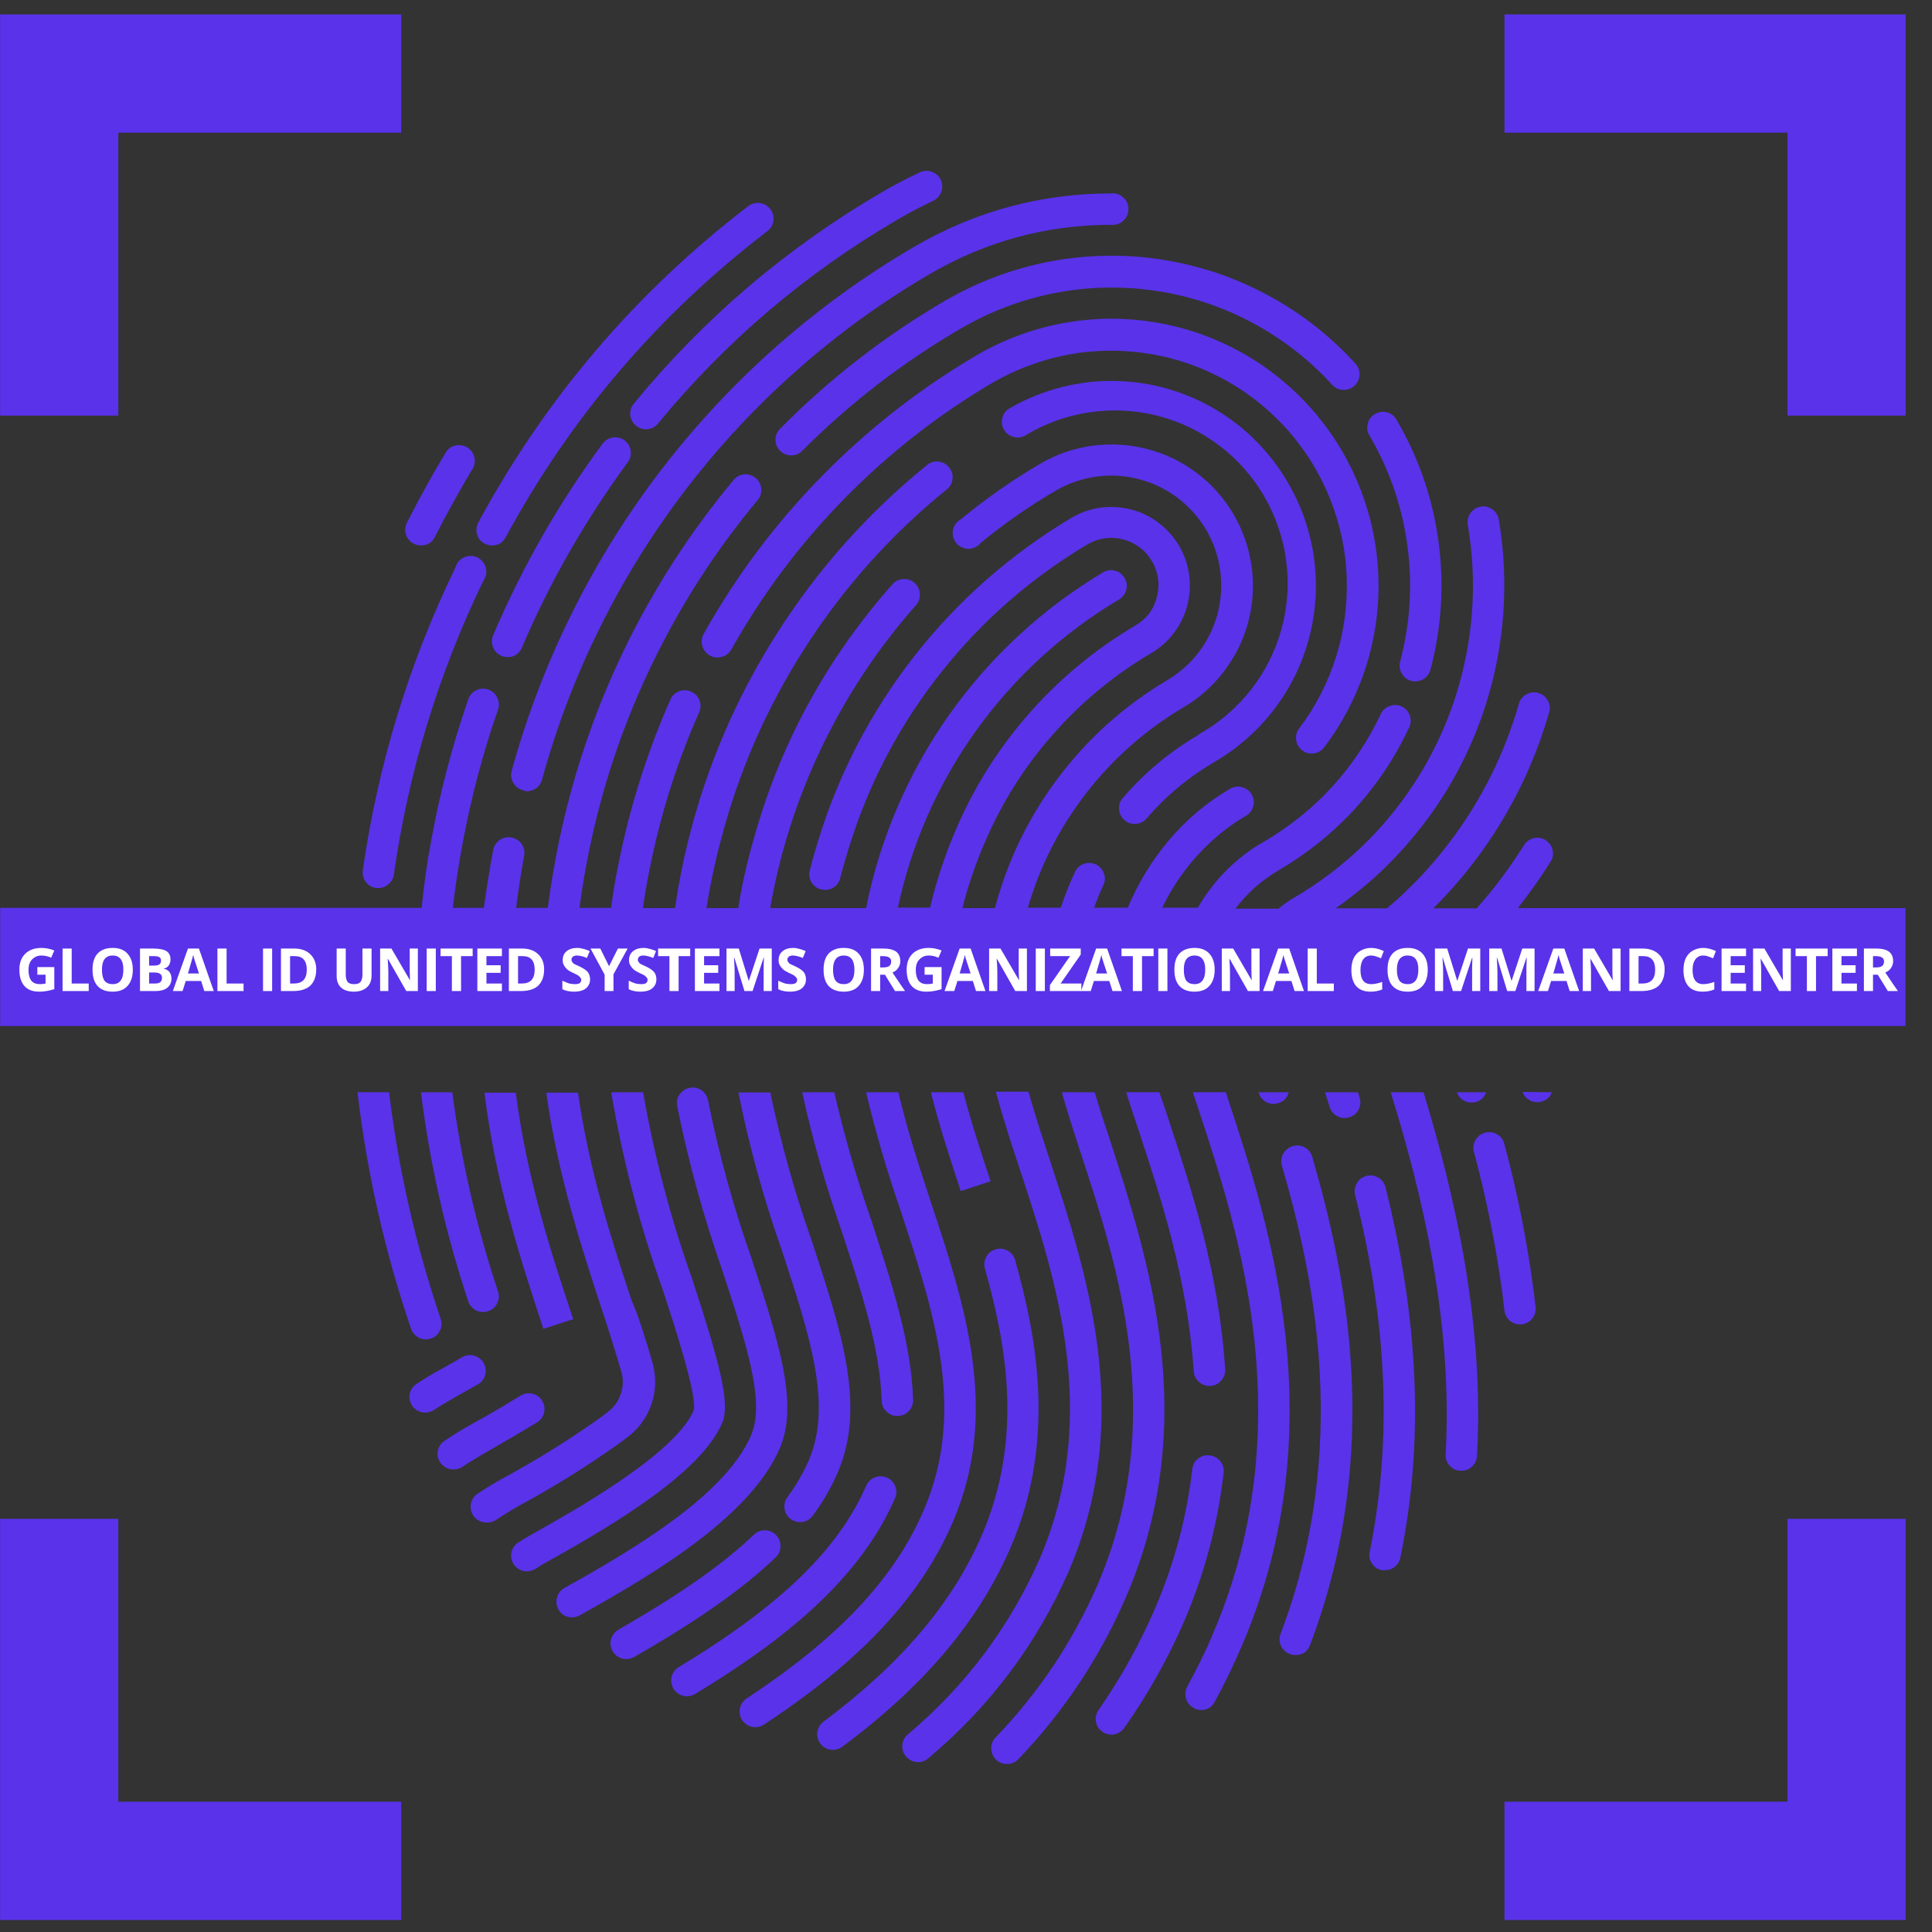 <svg xmlns="http://www.w3.org/2000/svg" version="1.1" xmlns:xlink="http://www.w3.org/1999/xlink" width="28" height="28"><rect width="100%" height="100%" fill="#333333" stroke="none"/><svg width="28" height="28" viewBox="0 0 28 28" fill="none" xmlns="http://www.w3.org/2000/svg">
<mask id="SvgjsMask1009" style="mask-type:luminance" maskUnits="userSpaceOnUse" x="0" y="0" width="7" height="7">
<path d="M0 0.208H6.043V6.132H0V0.208Z" fill="white"></path>
</mask>
<g mask="url(#mask0_734_45027)">
<path d="M0.001 6.023H1.715V1.923H5.815V0.209H0.001V6.023Z" fill="#5932EA"></path>
</g>
<mask id="SvgjsMask1008" style="mask-type:luminance" maskUnits="userSpaceOnUse" x="21" y="0" width="7" height="7">
<path d="M21.515 0.208H27.62V6.132H21.515V0.208Z" fill="white"></path>
</mask>
<g mask="url(#mask1_734_45027)">
<path d="M21.804 0.209V1.923H25.905V6.023H27.618V0.209H21.804Z" fill="#5932EA"></path>
</g>
<mask id="SvgjsMask1007" style="mask-type:luminance" maskUnits="userSpaceOnUse" x="21" y="21" width="7" height="7">
<path d="M21.515 21.897H27.62V27.827H21.515V21.897Z" fill="white"></path>
</mask>
<g mask="url(#mask2_734_45027)">
<path d="M25.905 26.112H21.804V27.826H27.618V22.012H25.905V26.112Z" fill="#5932EA"></path>
</g>
<mask id="SvgjsMask1006" style="mask-type:luminance" maskUnits="userSpaceOnUse" x="0" y="21" width="7" height="7">
<path d="M0 21.897H6.043V27.827H0V21.897Z" fill="white"></path>
</mask>
<g mask="url(#mask3_734_45027)">
<path d="M1.715 22.012H0.001V27.826H5.815V26.112H1.715V22.012Z" fill="#5932EA"></path>
</g>
<path d="M22.491 15.83C22.465 15.901 22.415 15.945 22.343 15.964C22.323 15.971 22.3 15.975 22.278 15.974C22.23 15.974 22.187 15.96 22.148 15.932C22.108 15.905 22.081 15.87 22.065 15.825L22.491 15.83Z" fill="#5932EA"></path>
<path d="M22.227 18.714C22.134 17.998 21.993 17.29 21.805 16.592C21.793 16.527 21.758 16.478 21.703 16.442C21.647 16.408 21.587 16.399 21.523 16.416C21.46 16.432 21.413 16.47 21.381 16.528C21.35 16.586 21.344 16.645 21.365 16.708C21.547 17.388 21.684 18.075 21.777 18.772C21.786 18.845 21.795 18.918 21.803 18.992C21.81 19.049 21.834 19.097 21.877 19.136C21.92 19.175 21.97 19.194 22.029 19.194H22.054C22.116 19.186 22.167 19.159 22.206 19.11C22.245 19.061 22.262 19.005 22.256 18.943C22.245 18.869 22.237 18.794 22.227 18.714Z" fill="#5932EA"></path>
<path d="M21.113 15.83H21.539C21.523 15.876 21.496 15.912 21.457 15.94C21.417 15.967 21.374 15.981 21.326 15.979C21.278 15.979 21.235 15.966 21.196 15.938C21.157 15.911 21.13 15.876 21.113 15.83Z" fill="#5932EA"></path>
<path d="M20.631 15.83C21.089 17.337 21.513 19.186 21.406 21.101C21.402 21.161 21.378 21.212 21.335 21.254C21.291 21.295 21.239 21.315 21.179 21.315H21.165C21.102 21.312 21.05 21.287 21.008 21.24C20.967 21.193 20.947 21.139 20.951 21.076C21.057 19.171 20.617 17.317 20.155 15.83H20.631Z" fill="#5932EA"></path>
<path d="M6.24 19.401C6.217 19.407 6.194 19.412 6.171 19.411C6.121 19.411 6.077 19.396 6.037 19.366C5.997 19.337 5.97 19.299 5.955 19.251C5.576 18.138 5.318 16.997 5.181 15.829H5.639C5.775 16.951 6.025 18.047 6.388 19.118C6.407 19.177 6.402 19.234 6.373 19.29C6.344 19.345 6.301 19.382 6.24 19.401Z" fill="#5932EA"></path>
<path d="M19.805 17.042C19.743 17.058 19.697 17.092 19.665 17.146C19.633 17.201 19.624 17.258 19.639 17.319C20.111 19.197 20.176 20.882 19.851 22.488C19.837 22.55 19.848 22.607 19.883 22.66C19.918 22.712 19.966 22.745 20.027 22.756C20.042 22.759 20.058 22.759 20.073 22.756C20.128 22.756 20.176 22.739 20.217 22.705C20.259 22.671 20.285 22.628 20.295 22.574C20.64 20.899 20.564 19.142 20.08 17.206C20.064 17.146 20.03 17.099 19.976 17.067C19.922 17.035 19.865 17.027 19.805 17.042Z" fill="#5932EA"></path>
<path d="M19.703 15.905C19.724 15.966 19.719 16.023 19.691 16.08C19.662 16.136 19.618 16.172 19.558 16.192C19.535 16.2 19.512 16.203 19.488 16.204C19.438 16.204 19.393 16.189 19.353 16.16C19.313 16.13 19.285 16.091 19.27 16.044C19.248 15.972 19.226 15.901 19.202 15.83H19.681C19.688 15.856 19.695 15.88 19.703 15.905Z" fill="#5932EA"></path>
<path d="M7.068 19.005C7.046 19.012 7.024 19.015 7 19.015C6.951 19.015 6.906 19 6.866 18.971C6.826 18.941 6.799 18.903 6.784 18.855C6.457 17.87 6.229 16.861 6.1 15.83H6.555C6.683 16.813 6.904 17.774 7.217 18.714C7.238 18.776 7.233 18.834 7.204 18.891C7.175 18.948 7.13 18.985 7.068 19.005Z" fill="#5932EA"></path>
<path d="M6.938 20.056C6.988 20.023 7.019 19.978 7.033 19.919C7.046 19.861 7.038 19.805 7.009 19.754C6.979 19.702 6.936 19.668 6.878 19.649C6.821 19.632 6.766 19.637 6.711 19.662L6.414 19.832C6.279 19.901 6.16 19.977 6.04 20.054C5.996 20.081 5.967 20.118 5.948 20.165C5.93 20.213 5.928 20.261 5.943 20.308C5.956 20.357 5.984 20.397 6.024 20.427C6.065 20.458 6.109 20.473 6.16 20.473C6.205 20.473 6.246 20.461 6.284 20.438C6.396 20.365 6.513 20.295 6.631 20.229L6.938 20.056Z" fill="#5932EA"></path>
<path d="M18.734 16.611C18.674 16.629 18.628 16.666 18.597 16.721C18.568 16.775 18.561 16.833 18.578 16.894C19.055 18.528 19.571 21.008 18.56 23.677C18.538 23.736 18.539 23.794 18.565 23.852C18.592 23.91 18.635 23.949 18.693 23.971C18.719 23.98 18.747 23.986 18.774 23.986C18.879 23.986 18.95 23.937 18.987 23.839C20.048 21.041 19.512 18.462 19.018 16.766C19.001 16.705 18.965 16.659 18.909 16.629C18.853 16.599 18.795 16.593 18.734 16.611Z" fill="#5932EA"></path>
<path d="M18.238 15.83H18.677C18.657 15.91 18.608 15.961 18.53 15.986C18.47 16.007 18.413 16.002 18.355 15.974C18.3 15.945 18.262 15.902 18.243 15.841L18.238 15.83Z" fill="#5932EA"></path>
<path d="M8.085 19.183L8.016 19.205L7.87 19.255L8.085 19.183Z" fill="#5932EA"></path>
<path d="M8.308 19.118L8.021 19.211L7.875 19.259C7.554 18.284 7.182 17.151 7.021 15.836H7.475C7.636 17.084 7.993 18.178 8.308 19.118Z" fill="#5932EA"></path>
<path d="M7.783 20.614C7.835 20.581 7.87 20.534 7.885 20.473C7.899 20.412 7.89 20.354 7.857 20.302C7.825 20.248 7.778 20.214 7.717 20.199C7.655 20.184 7.598 20.193 7.545 20.226C7.338 20.352 7.106 20.494 6.855 20.629C6.715 20.706 6.577 20.791 6.443 20.88C6.401 20.907 6.371 20.946 6.354 20.994C6.337 21.042 6.336 21.09 6.352 21.139C6.368 21.186 6.396 21.225 6.439 21.255C6.48 21.285 6.526 21.297 6.578 21.296C6.623 21.296 6.665 21.283 6.703 21.258C6.825 21.176 6.953 21.099 7.083 21.026C7.333 20.882 7.571 20.744 7.783 20.614Z" fill="#5932EA"></path>
<path d="M17.816 15.984C18.392 17.739 19.357 20.681 18 23.848C17.88 24.126 17.748 24.401 17.605 24.663C17.562 24.743 17.496 24.783 17.405 24.783C17.367 24.782 17.331 24.773 17.299 24.753C17.244 24.724 17.207 24.678 17.189 24.619C17.172 24.558 17.177 24.5 17.206 24.445C17.34 24.195 17.475 23.932 17.583 23.667C18.873 20.655 17.942 17.818 17.385 16.124C17.358 16.04 17.325 15.94 17.288 15.829H17.767C17.783 15.886 17.8 15.938 17.816 15.984Z" fill="#5932EA"></path>
<path d="M9.454 19.741C9.482 19.837 9.496 19.936 9.495 20.037C9.495 20.137 9.479 20.235 9.448 20.331C9.417 20.427 9.374 20.516 9.316 20.598C9.259 20.681 9.19 20.753 9.112 20.815C9.064 20.851 9.014 20.89 8.957 20.93C8.496 21.258 8.016 21.556 7.519 21.824C7.406 21.888 7.295 21.958 7.189 22.027C7.149 22.054 7.103 22.067 7.056 22.066C7.004 22.067 6.959 22.053 6.916 22.024C6.875 21.995 6.847 21.956 6.831 21.907C6.816 21.859 6.816 21.811 6.833 21.763C6.849 21.714 6.879 21.677 6.921 21.648C7.037 21.571 7.159 21.495 7.284 21.427C7.765 21.167 8.228 20.88 8.675 20.564C8.727 20.526 8.774 20.49 8.817 20.456C8.905 20.387 8.966 20.299 9 20.192C9.034 20.086 9.034 19.979 9.002 19.872C8.91 19.551 8.793 19.191 8.722 18.976C8.425 18.072 8.082 17.026 7.917 15.835H8.377C8.536 16.965 8.864 17.966 9.147 18.83C9.246 19.049 9.359 19.412 9.454 19.741Z" fill="#5932EA"></path>
<path d="M17.53 21.093C17.467 21.085 17.411 21.101 17.362 21.141C17.313 21.18 17.286 21.23 17.279 21.293C17.198 21.99 17.019 22.661 16.742 23.305C16.518 23.825 16.245 24.318 15.921 24.782C15.885 24.833 15.873 24.89 15.883 24.952C15.895 25.014 15.925 25.063 15.977 25.099C16.029 25.134 16.085 25.146 16.146 25.136C16.208 25.124 16.257 25.093 16.294 25.042C16.637 24.555 16.928 24.037 17.165 23.49C17.459 22.801 17.649 22.086 17.734 21.343C17.74 21.28 17.724 21.224 17.684 21.175C17.644 21.127 17.593 21.099 17.53 21.093Z" fill="#5932EA"></path>
<path d="M16.95 16.268C17.27 17.241 17.667 18.452 17.756 19.844C17.759 19.907 17.741 19.962 17.698 20.009C17.657 20.056 17.606 20.081 17.543 20.086H17.527C17.467 20.086 17.416 20.065 17.372 20.024C17.328 19.984 17.304 19.934 17.3 19.874C17.21 18.532 16.823 17.358 16.511 16.409C16.448 16.215 16.377 16.019 16.323 15.829H16.801C16.855 15.979 16.905 16.128 16.95 16.268Z" fill="#5932EA"></path>
<path d="M10.466 20.623C10.168 21.323 8.969 22.056 7.96 22.618C7.892 22.654 7.825 22.694 7.76 22.737C7.721 22.76 7.68 22.773 7.636 22.773C7.586 22.774 7.54 22.759 7.499 22.728C7.458 22.698 7.431 22.659 7.416 22.611C7.402 22.562 7.403 22.514 7.421 22.466C7.44 22.419 7.469 22.381 7.513 22.354C7.587 22.306 7.663 22.262 7.738 22.22C8.241 21.936 9.772 21.091 10.052 20.444C10.113 20.238 9.767 19.189 9.602 18.683C9.27 17.755 9.023 16.804 8.858 15.83H9.32C9.482 16.755 9.719 17.659 10.034 18.543C10.43 19.755 10.588 20.344 10.466 20.623Z" fill="#5932EA"></path>
<path d="M16.325 23.132C15.947 24.009 15.428 24.793 14.768 25.486C14.726 25.535 14.672 25.562 14.607 25.565C14.541 25.569 14.485 25.548 14.437 25.504C14.39 25.458 14.366 25.404 14.366 25.338C14.365 25.272 14.389 25.218 14.436 25.172C15.062 24.522 15.553 23.782 15.913 22.953C16.931 20.571 16.195 18.331 15.657 16.693C15.561 16.398 15.466 16.11 15.389 15.83H15.865C15.935 16.064 16.014 16.306 16.096 16.551C16.645 18.257 17.413 20.593 16.325 23.132Z" fill="#5932EA"></path>
<path d="M11.305 20.981C10.897 21.936 9.609 22.741 8.401 23.411C8.367 23.431 8.33 23.44 8.292 23.44C8.202 23.441 8.135 23.401 8.092 23.323C8.062 23.269 8.056 23.211 8.073 23.15C8.09 23.09 8.126 23.044 8.181 23.013C9.32 22.382 10.534 21.623 10.885 20.801C11.094 20.315 10.815 19.47 10.464 18.399C10.193 17.625 9.976 16.835 9.814 16.031C9.799 15.95 9.822 15.882 9.88 15.826C9.913 15.795 9.952 15.774 9.996 15.766C10.074 15.752 10.14 15.771 10.197 15.826C10.231 15.86 10.253 15.901 10.262 15.949C10.42 16.731 10.63 17.498 10.896 18.251C11.278 19.421 11.579 20.338 11.305 20.981Z" fill="#5932EA"></path>
<path d="M15.489 22.773C15.021 23.833 14.344 24.735 13.456 25.48C13.414 25.519 13.364 25.538 13.306 25.538C13.258 25.538 13.215 25.524 13.175 25.497C13.135 25.47 13.107 25.434 13.09 25.389C13.073 25.343 13.072 25.297 13.083 25.251C13.096 25.205 13.121 25.166 13.158 25.135C13.992 24.433 14.63 23.583 15.07 22.586C15.954 20.521 15.307 18.552 14.788 16.97C14.654 16.573 14.533 16.192 14.432 15.822H14.905C14.996 16.145 15.106 16.48 15.22 16.828C15.763 18.491 16.439 20.55 15.489 22.773Z" fill="#5932EA"></path>
<path d="M11.761 17.973C12.203 19.315 12.552 20.381 12.142 21.339C12.045 21.563 11.924 21.771 11.779 21.966C11.733 22.028 11.672 22.059 11.595 22.059C11.546 22.06 11.501 22.045 11.461 22.017C11.411 21.979 11.38 21.929 11.371 21.867C11.361 21.805 11.374 21.748 11.412 21.698C11.535 21.531 11.639 21.352 11.723 21.161C12.065 20.356 11.74 19.37 11.329 18.114C11.065 17.369 10.857 16.609 10.701 15.833H11.164C11.316 16.56 11.514 17.273 11.761 17.973Z" fill="#5932EA"></path>
<path d="M11.249 22.249C11.205 22.204 11.153 22.18 11.09 22.178C11.026 22.177 10.973 22.198 10.927 22.241C10.466 22.68 9.853 23.106 8.961 23.62C8.917 23.646 8.885 23.683 8.864 23.729C8.845 23.777 8.841 23.826 8.855 23.875C8.868 23.926 8.895 23.965 8.936 23.997C8.976 24.029 9.023 24.045 9.074 24.045C9.114 24.045 9.151 24.036 9.187 24.016C10.125 23.479 10.752 23.036 11.241 22.572C11.286 22.529 11.31 22.475 11.311 22.412C11.314 22.35 11.292 22.295 11.249 22.249Z" fill="#5932EA"></path>
<path d="M14.652 22.414C15.31 20.878 15.028 19.384 14.71 18.254C14.691 18.196 14.655 18.153 14.6 18.124C14.547 18.095 14.491 18.089 14.431 18.106C14.373 18.122 14.328 18.156 14.297 18.21C14.266 18.262 14.257 18.318 14.272 18.378C14.588 19.502 14.831 20.838 14.234 22.238C13.807 23.232 13.055 24.116 11.935 24.951C11.895 24.98 11.869 25.018 11.854 25.065C11.839 25.111 11.839 25.158 11.855 25.205C11.87 25.25 11.898 25.288 11.936 25.318C11.976 25.346 12.021 25.361 12.069 25.361C12.119 25.361 12.163 25.346 12.203 25.318C13.394 24.435 14.193 23.485 14.652 22.414Z" fill="#5932EA"></path>
<path d="M13.961 15.83C14.07 16.25 14.211 16.678 14.356 17.12L13.924 17.262C13.763 16.774 13.606 16.298 13.492 15.83H13.961Z" fill="#5932EA"></path>
<path d="M13.233 20.288C13.235 20.351 13.215 20.404 13.171 20.45C13.128 20.497 13.076 20.519 13.013 20.522H13.005C12.943 20.522 12.891 20.5 12.846 20.457C12.802 20.414 12.779 20.362 12.778 20.302C12.755 19.541 12.483 18.711 12.194 17.831C11.964 17.176 11.774 16.51 11.626 15.83H12.091C12.236 16.46 12.415 17.08 12.629 17.689C12.925 18.6 13.209 19.461 13.233 20.288Z" fill="#5932EA"></path>
<path d="M12.978 21.698C12.997 21.642 12.995 21.586 12.971 21.531C12.947 21.476 12.907 21.437 12.851 21.413C12.796 21.391 12.741 21.388 12.685 21.409C12.629 21.429 12.586 21.466 12.559 21.52C12.157 22.448 11.322 23.264 9.836 24.161C9.793 24.187 9.762 24.224 9.742 24.272C9.724 24.319 9.722 24.368 9.736 24.417C9.749 24.466 9.777 24.506 9.817 24.537C9.858 24.568 9.903 24.584 9.955 24.584C9.997 24.584 10.036 24.572 10.072 24.552C11.126 23.911 12.417 23.009 12.978 21.698Z" fill="#5932EA"></path>
<path d="M13.81 22.056C13.347 23.138 12.477 24.069 11.072 24.994C11.034 25.019 10.992 25.032 10.948 25.032C10.896 25.032 10.851 25.017 10.811 24.987C10.77 24.958 10.742 24.918 10.728 24.87C10.714 24.822 10.715 24.774 10.732 24.726C10.75 24.679 10.78 24.642 10.822 24.614C12.149 23.742 12.97 22.87 13.392 21.876C14.004 20.444 13.543 19.037 13.053 17.547C12.858 16.983 12.69 16.412 12.552 15.83H13.02C13.142 16.357 13.316 16.888 13.485 17.405C13.986 18.909 14.495 20.466 13.81 22.056Z" fill="#5932EA"></path>
<path d="M5.998 7.88C6.03 7.897 6.065 7.905 6.101 7.905C6.195 7.905 6.262 7.863 6.304 7.78C6.475 7.442 6.661 7.108 6.855 6.783C6.883 6.731 6.889 6.675 6.872 6.617C6.856 6.56 6.822 6.515 6.77 6.483C6.719 6.453 6.664 6.444 6.606 6.455C6.547 6.467 6.5 6.498 6.466 6.547C6.265 6.881 6.074 7.227 5.898 7.574C5.87 7.631 5.865 7.689 5.884 7.748C5.905 7.809 5.942 7.852 5.998 7.88Z" fill="#5932EA"></path>
<path d="M7.02 7.877C7.054 7.895 7.091 7.905 7.128 7.905C7.22 7.906 7.286 7.866 7.329 7.786C8.274 6.041 9.536 4.566 11.111 3.358C11.165 3.32 11.197 3.27 11.207 3.205C11.218 3.14 11.203 3.082 11.163 3.03C11.123 2.978 11.071 2.949 11.006 2.942C10.94 2.936 10.883 2.954 10.832 2.996C9.206 4.245 7.905 5.772 6.93 7.576C6.903 7.63 6.897 7.687 6.914 7.745C6.931 7.803 6.966 7.848 7.02 7.877Z" fill="#5932EA"></path>
<path d="M5.45 12.87H5.482C5.539 12.87 5.588 12.851 5.631 12.815C5.673 12.777 5.7 12.732 5.708 12.676C5.919 11.19 6.351 9.772 7.003 8.421C7.022 8.394 7.036 8.364 7.043 8.331C7.05 8.298 7.05 8.265 7.042 8.232C7.034 8.199 7.019 8.169 6.997 8.143C6.977 8.117 6.951 8.096 6.921 8.08C6.89 8.065 6.858 8.057 6.824 8.057C6.791 8.056 6.758 8.063 6.727 8.077C6.696 8.09 6.67 8.11 6.647 8.136C6.626 8.161 6.61 8.19 6.601 8.223C5.925 9.616 5.478 11.079 5.258 12.612C5.249 12.675 5.263 12.73 5.301 12.781C5.338 12.831 5.388 12.861 5.45 12.87Z" fill="#5932EA"></path>
<path d="M9.187 5.848C9.146 5.897 9.129 5.952 9.134 6.015C9.141 6.078 9.169 6.129 9.218 6.169C9.266 6.21 9.32 6.227 9.383 6.22C9.446 6.214 9.497 6.187 9.537 6.138C10.52 4.943 11.68 3.956 13.016 3.178C13.181 3.081 13.351 2.993 13.524 2.91C13.581 2.883 13.619 2.84 13.641 2.782C13.663 2.723 13.661 2.664 13.634 2.607C13.608 2.551 13.566 2.512 13.507 2.49C13.448 2.468 13.39 2.471 13.333 2.497C13.149 2.583 12.964 2.678 12.787 2.782C11.404 3.588 10.203 4.611 9.187 5.848Z" fill="#5932EA"></path>
<path d="M7.564 9.385C7.971 8.431 8.484 7.536 9.098 6.7C9.136 6.65 9.149 6.594 9.14 6.531C9.131 6.47 9.102 6.42 9.051 6.382C9 6.346 8.943 6.332 8.882 6.341C8.819 6.35 8.77 6.381 8.732 6.431C8.096 7.294 7.568 8.219 7.147 9.207C7.122 9.264 7.121 9.322 7.145 9.38C7.168 9.438 7.209 9.479 7.266 9.504C7.294 9.517 7.324 9.523 7.355 9.523C7.455 9.523 7.524 9.477 7.564 9.385Z" fill="#5932EA"></path>
<path d="M7.416 11.17C7.4 11.232 7.407 11.289 7.438 11.344C7.469 11.398 7.514 11.435 7.575 11.451C7.594 11.46 7.614 11.466 7.636 11.468C7.687 11.467 7.733 11.452 7.774 11.421C7.814 11.39 7.841 11.351 7.855 11.302C8.064 10.537 8.344 9.801 8.697 9.091C9.048 8.382 9.465 7.713 9.947 7.084C10.429 6.456 10.966 5.88 11.56 5.357C12.153 4.832 12.792 4.37 13.476 3.971C14.289 3.497 15.167 3.258 16.109 3.258C16.175 3.263 16.232 3.244 16.281 3.198C16.33 3.152 16.354 3.098 16.354 3.03C16.354 2.964 16.33 2.908 16.281 2.863C16.232 2.818 16.175 2.798 16.109 2.803C15.085 2.803 14.131 3.062 13.246 3.578C12.537 3.992 11.876 4.471 11.26 5.013C10.646 5.556 10.088 6.153 9.587 6.804C9.088 7.454 8.656 8.147 8.291 8.882C7.925 9.616 7.634 10.38 7.416 11.17Z" fill="#5932EA"></path>
<path d="M20.322 9.468C20.312 9.508 20.302 9.55 20.292 9.59C20.276 9.65 20.284 9.707 20.315 9.762C20.347 9.816 20.392 9.851 20.453 9.868C20.472 9.873 20.491 9.876 20.512 9.876C20.563 9.875 20.61 9.859 20.651 9.828C20.692 9.796 20.718 9.755 20.732 9.705C20.742 9.66 20.755 9.615 20.765 9.572C20.904 8.977 20.928 8.379 20.838 7.775C20.747 7.173 20.547 6.608 20.239 6.082C20.207 6.027 20.162 5.992 20.102 5.976C20.041 5.96 19.983 5.968 19.928 5.999C19.875 6.031 19.839 6.076 19.823 6.138C19.807 6.198 19.814 6.255 19.846 6.31C20.125 6.787 20.306 7.298 20.388 7.843C20.47 8.389 20.447 8.931 20.322 9.468Z" fill="#5932EA"></path>
<path d="M13.704 4.354C12.822 4.868 12.024 5.487 11.307 6.212C11.262 6.256 11.239 6.31 11.239 6.373C11.239 6.436 11.262 6.49 11.307 6.534C11.351 6.578 11.404 6.6 11.466 6.6C11.53 6.6 11.584 6.578 11.628 6.532C12.319 5.84 13.087 5.248 13.933 4.757C14.145 4.634 14.366 4.528 14.597 4.442C14.827 4.355 15.063 4.289 15.305 4.244C15.546 4.197 15.79 4.172 16.036 4.168C16.281 4.164 16.526 4.18 16.769 4.218C17.012 4.254 17.249 4.312 17.483 4.39C17.716 4.468 17.942 4.565 18.158 4.682C18.375 4.798 18.579 4.931 18.773 5.083C18.967 5.234 19.147 5.4 19.312 5.583C19.355 5.626 19.407 5.649 19.468 5.651C19.53 5.652 19.584 5.633 19.628 5.592C19.674 5.549 19.699 5.498 19.702 5.438C19.707 5.376 19.689 5.323 19.649 5.276C19.466 5.074 19.268 4.889 19.055 4.722C18.84 4.554 18.613 4.407 18.374 4.278C18.134 4.149 17.887 4.041 17.629 3.954C17.371 3.869 17.108 3.804 16.839 3.762C16.571 3.72 16.3 3.702 16.029 3.707C15.757 3.711 15.487 3.739 15.22 3.789C14.954 3.84 14.693 3.912 14.438 4.008C14.183 4.102 13.939 4.218 13.704 4.354Z" fill="#5932EA"></path>
<path d="M18.872 10.874C18.921 10.913 18.978 10.928 19.04 10.919C19.102 10.91 19.153 10.882 19.19 10.832C19.325 10.655 19.442 10.468 19.545 10.271C19.646 10.073 19.732 9.869 19.798 9.657C19.865 9.445 19.914 9.229 19.944 9.009C19.974 8.789 19.984 8.568 19.976 8.347C19.968 8.124 19.941 7.904 19.895 7.688C19.848 7.47 19.784 7.259 19.702 7.053C19.619 6.846 19.52 6.649 19.404 6.46C19.287 6.27 19.155 6.092 19.008 5.926C18.861 5.76 18.701 5.608 18.528 5.469C18.354 5.329 18.171 5.206 17.976 5.099C17.781 4.993 17.579 4.903 17.369 4.83C17.159 4.758 16.945 4.705 16.726 4.669C16.506 4.634 16.286 4.617 16.063 4.619C15.841 4.622 15.621 4.644 15.403 4.684C15.184 4.725 14.971 4.783 14.763 4.861C14.555 4.938 14.355 5.032 14.162 5.144C13.334 5.629 12.584 6.215 11.911 6.901C11.238 7.586 10.668 8.348 10.198 9.186C10.168 9.242 10.161 9.3 10.178 9.361C10.195 9.422 10.232 9.469 10.287 9.5C10.343 9.531 10.401 9.537 10.463 9.519C10.523 9.502 10.57 9.466 10.601 9.41C11.05 8.608 11.598 7.878 12.242 7.222C12.886 6.566 13.605 6.005 14.398 5.539C14.568 5.442 14.745 5.359 14.929 5.292C15.112 5.225 15.299 5.173 15.492 5.138C15.685 5.102 15.879 5.084 16.074 5.083C16.27 5.081 16.464 5.096 16.656 5.128C16.85 5.158 17.038 5.206 17.223 5.27C17.408 5.334 17.586 5.414 17.757 5.508C17.928 5.603 18.09 5.711 18.243 5.833C18.395 5.957 18.536 6.091 18.666 6.237C18.794 6.384 18.911 6.54 19.014 6.707C19.116 6.873 19.203 7.048 19.276 7.229C19.349 7.411 19.405 7.598 19.446 7.788C19.487 7.98 19.511 8.174 19.517 8.369C19.524 8.564 19.515 8.759 19.489 8.952C19.463 9.146 19.421 9.337 19.362 9.523C19.303 9.71 19.229 9.89 19.139 10.063C19.05 10.236 18.946 10.402 18.828 10.558C18.791 10.607 18.776 10.663 18.785 10.725C18.793 10.786 18.823 10.836 18.872 10.874Z" fill="#5932EA"></path>
<path d="M17.37 10.65C16.954 10.893 16.588 11.198 16.273 11.564C16.232 11.612 16.214 11.667 16.218 11.729C16.223 11.792 16.249 11.845 16.296 11.886C16.344 11.927 16.398 11.945 16.461 11.94C16.524 11.936 16.576 11.909 16.617 11.863C16.899 11.534 17.226 11.262 17.599 11.044C17.768 10.946 17.924 10.833 18.07 10.704C18.216 10.576 18.349 10.434 18.466 10.28C18.585 10.125 18.686 9.961 18.772 9.786C18.856 9.612 18.924 9.43 18.973 9.242C19.024 9.054 19.053 8.864 19.066 8.669C19.077 8.475 19.07 8.282 19.044 8.089C19.018 7.897 18.972 7.708 18.91 7.525C18.846 7.341 18.765 7.166 18.667 6.997C18.57 6.829 18.457 6.672 18.328 6.526C18.2 6.379 18.059 6.246 17.904 6.129C17.75 6.01 17.584 5.909 17.41 5.822C17.235 5.737 17.054 5.669 16.866 5.619C16.679 5.569 16.487 5.538 16.294 5.527C16.099 5.514 15.906 5.521 15.713 5.547C15.52 5.574 15.332 5.618 15.148 5.682C14.964 5.745 14.788 5.826 14.621 5.924C14.57 5.957 14.539 6.004 14.526 6.062C14.512 6.121 14.52 6.176 14.551 6.228C14.581 6.279 14.625 6.314 14.682 6.331C14.74 6.348 14.796 6.343 14.85 6.317C14.992 6.229 15.142 6.157 15.298 6.1C15.454 6.043 15.615 6.002 15.78 5.977C15.945 5.952 16.111 5.943 16.278 5.951C16.444 5.959 16.608 5.983 16.769 6.024C16.931 6.065 17.087 6.121 17.238 6.193C17.388 6.265 17.53 6.351 17.663 6.452C17.797 6.552 17.919 6.664 18.029 6.789C18.14 6.914 18.238 7.048 18.321 7.192C18.405 7.337 18.474 7.487 18.527 7.645C18.582 7.803 18.62 7.964 18.64 8.129C18.662 8.295 18.668 8.461 18.655 8.628C18.644 8.794 18.616 8.957 18.572 9.118C18.527 9.279 18.467 9.434 18.392 9.582C18.318 9.731 18.228 9.871 18.125 10.002C18.021 10.133 17.906 10.252 17.779 10.361C17.653 10.468 17.516 10.563 17.37 10.644V10.65Z" fill="#5932EA"></path>
<mask id="SvgjsMask1005" style="mask-type:luminance" maskUnits="userSpaceOnUse" x="0" y="6" width="28" height="9">
<path d="M0 6.424H27.62V14.89H0V6.424Z" fill="white"></path>
</mask>
<g mask="url(#mask4_734_45027)">
<path d="M21.997 13.161C22.168 12.945 22.326 12.722 22.472 12.489C22.501 12.444 22.512 12.395 22.505 12.342C22.5 12.289 22.477 12.245 22.439 12.207C22.428 12.195 22.414 12.184 22.4 12.175C22.355 12.147 22.307 12.137 22.254 12.142C22.202 12.148 22.157 12.17 22.12 12.207C22.107 12.219 22.096 12.232 22.088 12.247C21.884 12.572 21.656 12.878 21.401 13.164H20.773C21.069 12.871 21.334 12.552 21.568 12.207C21.966 11.623 22.261 10.991 22.455 10.311C22.468 10.253 22.458 10.197 22.428 10.146C22.397 10.094 22.354 10.06 22.295 10.043C22.237 10.027 22.182 10.031 22.129 10.059C22.075 10.086 22.038 10.128 22.017 10.185C21.807 10.922 21.471 11.596 21.008 12.207C20.741 12.56 20.439 12.879 20.101 13.164H19.357C19.577 13.01 19.787 12.841 19.984 12.659C20.18 12.475 20.363 12.279 20.532 12.069C20.702 11.86 20.856 11.639 20.994 11.409C21.132 11.178 21.253 10.938 21.357 10.69C21.462 10.441 21.547 10.187 21.616 9.927C21.684 9.665 21.733 9.402 21.764 9.134C21.795 8.867 21.806 8.599 21.799 8.33C21.792 8.061 21.766 7.793 21.721 7.527C21.71 7.466 21.678 7.417 21.627 7.381C21.576 7.345 21.52 7.332 21.458 7.342C21.397 7.354 21.348 7.385 21.311 7.436C21.275 7.487 21.262 7.544 21.272 7.606C21.343 8.021 21.364 8.438 21.334 8.858C21.304 9.278 21.224 9.688 21.097 10.088C20.968 10.49 20.794 10.87 20.575 11.228C20.354 11.587 20.096 11.915 19.797 12.212C19.48 12.524 19.128 12.792 18.744 13.017C18.668 13.06 18.597 13.112 18.53 13.169H17.905C18.073 12.946 18.276 12.765 18.515 12.623C18.725 12.5 18.924 12.364 19.115 12.212C19.684 11.752 20.122 11.19 20.43 10.527C20.451 10.472 20.45 10.416 20.428 10.36C20.406 10.305 20.368 10.264 20.313 10.239C20.26 10.214 20.204 10.21 20.147 10.229C20.09 10.247 20.048 10.282 20.018 10.334C19.643 11.13 19.077 11.75 18.32 12.198L18.287 12.216C17.977 12.399 17.717 12.637 17.507 12.929C17.453 13.002 17.404 13.077 17.361 13.155H16.844C17.019 12.791 17.255 12.472 17.552 12.198C17.706 12.055 17.875 11.93 18.057 11.824C18.111 11.792 18.147 11.745 18.163 11.685C18.179 11.625 18.171 11.568 18.14 11.513C18.108 11.459 18.062 11.424 18.002 11.408C17.94 11.392 17.883 11.399 17.828 11.431C17.482 11.633 17.181 11.888 16.924 12.198C16.682 12.488 16.49 12.807 16.345 13.155H15.856C15.897 13.044 15.941 12.936 15.99 12.83C16.018 12.773 16.02 12.715 15.998 12.657C15.976 12.597 15.938 12.554 15.881 12.528C15.824 12.502 15.766 12.499 15.706 12.52C15.647 12.541 15.605 12.581 15.579 12.638C15.5 12.806 15.431 12.978 15.373 13.155H14.897C15.073 12.547 15.356 11.994 15.744 11.493C16.132 10.994 16.597 10.582 17.141 10.258C17.257 10.191 17.366 10.112 17.466 10.024C17.567 9.935 17.659 9.836 17.739 9.729C17.82 9.623 17.891 9.509 17.951 9.388C18.01 9.267 18.057 9.142 18.091 9.012C18.125 8.882 18.147 8.75 18.155 8.615C18.163 8.481 18.158 8.347 18.14 8.214C18.122 8.08 18.091 7.95 18.047 7.823C18.003 7.696 17.948 7.574 17.88 7.458C17.812 7.341 17.734 7.233 17.645 7.133C17.556 7.032 17.458 6.941 17.351 6.859C17.244 6.778 17.129 6.707 17.009 6.648C16.888 6.59 16.762 6.543 16.632 6.509C16.502 6.475 16.37 6.453 16.236 6.445C16.102 6.436 15.969 6.442 15.835 6.459C15.702 6.477 15.572 6.508 15.444 6.551C15.317 6.596 15.195 6.651 15.079 6.719C14.674 6.956 14.29 7.225 13.927 7.524C13.898 7.54 13.873 7.561 13.852 7.589C13.832 7.616 13.818 7.647 13.811 7.681C13.804 7.714 13.805 7.747 13.813 7.78C13.822 7.815 13.837 7.844 13.859 7.87C13.88 7.897 13.907 7.917 13.938 7.932C13.97 7.946 14.001 7.954 14.036 7.954C14.07 7.953 14.103 7.946 14.134 7.931C14.165 7.916 14.191 7.896 14.212 7.868C14.556 7.587 14.919 7.333 15.304 7.109C15.394 7.056 15.488 7.013 15.588 6.979C15.686 6.946 15.787 6.922 15.891 6.907C15.995 6.893 16.099 6.89 16.203 6.895C16.307 6.902 16.411 6.919 16.511 6.946C16.613 6.972 16.711 7.008 16.804 7.054C16.899 7.101 16.987 7.154 17.07 7.218C17.153 7.281 17.23 7.353 17.299 7.43C17.369 7.509 17.429 7.593 17.483 7.683C17.535 7.774 17.579 7.868 17.613 7.967C17.647 8.067 17.671 8.168 17.685 8.272C17.698 8.376 17.703 8.479 17.696 8.583C17.689 8.688 17.673 8.791 17.647 8.892C17.62 8.994 17.583 9.091 17.538 9.185C17.492 9.279 17.437 9.368 17.373 9.451C17.311 9.534 17.24 9.611 17.161 9.68C17.083 9.749 16.998 9.81 16.908 9.863C16.294 10.229 15.771 10.696 15.34 11.268C14.909 11.838 14.602 12.47 14.419 13.161H13.948C14.031 12.832 14.14 12.514 14.275 12.204C14.52 11.631 14.848 11.111 15.259 10.645C15.67 10.177 16.143 9.786 16.679 9.469C16.809 9.394 16.921 9.296 17.012 9.175C17.103 9.055 17.168 8.922 17.207 8.776C17.245 8.63 17.254 8.483 17.234 8.333C17.214 8.183 17.166 8.044 17.09 7.913C17.013 7.783 16.915 7.672 16.795 7.58C16.676 7.488 16.542 7.423 16.396 7.385C16.25 7.347 16.102 7.338 15.953 7.357C15.803 7.378 15.663 7.426 15.533 7.502C15.094 7.763 14.683 8.062 14.3 8.398C13.917 8.735 13.568 9.104 13.253 9.506C12.939 9.908 12.664 10.335 12.428 10.787C12.193 11.24 12.001 11.711 11.853 12.199C11.811 12.334 11.773 12.467 11.739 12.602C11.72 12.665 11.725 12.724 11.757 12.781C11.789 12.838 11.837 12.874 11.9 12.89C11.964 12.906 12.023 12.897 12.078 12.863C12.133 12.828 12.168 12.779 12.18 12.715C12.225 12.539 12.276 12.367 12.331 12.197C12.62 11.294 13.062 10.47 13.652 9.729C14.243 8.987 14.947 8.373 15.762 7.889C15.882 7.819 16.011 7.788 16.148 7.797C16.286 7.807 16.41 7.852 16.519 7.935C16.63 8.02 16.706 8.127 16.752 8.257C16.797 8.388 16.801 8.52 16.766 8.654C16.719 8.836 16.613 8.974 16.45 9.068C15.843 9.427 15.312 9.874 14.854 10.41C14.397 10.946 14.04 11.541 13.782 12.197C13.657 12.508 13.557 12.826 13.479 13.154H13.013C13.112 12.691 13.257 12.243 13.448 11.809C13.641 11.376 13.875 10.967 14.151 10.582C14.428 10.198 14.74 9.846 15.091 9.525C15.439 9.206 15.818 8.925 16.225 8.684C16.276 8.65 16.309 8.604 16.323 8.546C16.338 8.486 16.33 8.43 16.299 8.377C16.268 8.324 16.224 8.29 16.166 8.273C16.108 8.256 16.051 8.26 15.997 8.289C15.556 8.551 15.145 8.857 14.768 9.206C14.39 9.555 14.054 9.939 13.756 10.359C13.46 10.778 13.21 11.224 13.007 11.696C12.804 12.168 12.652 12.657 12.552 13.161H11.162C11.304 12.348 11.554 11.57 11.911 10.826C12.268 10.084 12.719 9.402 13.264 8.783C13.31 8.736 13.333 8.68 13.332 8.614C13.33 8.548 13.305 8.493 13.256 8.45C13.207 8.405 13.149 8.386 13.083 8.393C13.017 8.398 12.965 8.427 12.924 8.479C11.965 9.565 11.293 10.806 10.911 12.204C10.821 12.518 10.75 12.837 10.699 13.161H10.238C10.29 12.838 10.356 12.519 10.44 12.204C10.698 11.2 11.106 10.263 11.665 9.392C12.225 8.519 12.905 7.756 13.708 7.104C13.763 7.065 13.795 7.014 13.804 6.949C13.813 6.883 13.797 6.825 13.755 6.773C13.714 6.722 13.66 6.694 13.594 6.689C13.528 6.684 13.471 6.705 13.423 6.749C12.567 7.446 11.843 8.26 11.252 9.193C10.661 10.125 10.234 11.127 9.97 12.199C9.892 12.516 9.829 12.837 9.783 13.161H9.317C9.364 12.837 9.425 12.519 9.5 12.204C9.652 11.557 9.863 10.931 10.132 10.325C10.158 10.266 10.159 10.208 10.137 10.15C10.114 10.091 10.074 10.049 10.016 10.024C9.959 9.997 9.901 9.996 9.841 10.019C9.783 10.042 9.741 10.082 9.715 10.14C9.421 10.805 9.194 11.491 9.032 12.2C8.96 12.516 8.897 12.835 8.857 13.157H8.398C8.44 12.835 8.497 12.516 8.565 12.2C8.761 11.289 9.064 10.416 9.473 9.578C9.881 8.741 10.384 7.963 10.981 7.247C11.021 7.199 11.038 7.144 11.032 7.081C11.026 7.019 11 6.967 10.952 6.927C10.903 6.887 10.848 6.869 10.786 6.875C10.723 6.881 10.671 6.908 10.632 6.956C10.001 7.713 9.471 8.535 9.043 9.422C8.614 10.31 8.301 11.236 8.1 12.2C8.035 12.516 7.981 12.835 7.939 13.157H7.48C7.512 12.904 7.55 12.652 7.596 12.403C7.611 12.325 7.589 12.258 7.533 12.2C7.5 12.167 7.46 12.147 7.415 12.138C7.353 12.126 7.295 12.138 7.242 12.174C7.191 12.21 7.158 12.259 7.147 12.32C7.095 12.596 7.052 12.877 7.012 13.157H6.563C6.6 12.837 6.648 12.518 6.709 12.2C6.83 11.553 6.998 10.916 7.214 10.294C7.238 10.233 7.236 10.174 7.208 10.115C7.182 10.055 7.138 10.015 7.076 9.994C7.014 9.972 6.955 9.977 6.897 10.006C6.839 10.036 6.801 10.083 6.783 10.144C6.551 10.816 6.372 11.501 6.246 12.2C6.186 12.518 6.142 12.837 6.111 13.157H0.002V14.87H27.616V13.161H21.997Z" fill="#5932EA"></path>
</g>
<path d="M10.197 15.83H9.88C9.913 15.799 9.952 15.78 9.997 15.772C10.074 15.757 10.14 15.777 10.197 15.83Z" fill="#5932EA"></path>
<path d="M0.541 14.016H0.787V14.336C0.747 14.348 0.71 14.357 0.673 14.363C0.639 14.369 0.605 14.372 0.568 14.372C0.474 14.372 0.402 14.345 0.354 14.29C0.305 14.235 0.281 14.157 0.281 14.053C0.281 13.956 0.308 13.88 0.363 13.825C0.42 13.768 0.5 13.738 0.6 13.738C0.664 13.738 0.726 13.751 0.787 13.775L0.742 13.88C0.696 13.859 0.648 13.848 0.6 13.848C0.546 13.848 0.5 13.868 0.463 13.907C0.429 13.943 0.413 13.994 0.413 14.057C0.413 14.125 0.427 14.176 0.454 14.213C0.482 14.247 0.523 14.263 0.578 14.263C0.605 14.263 0.632 14.26 0.66 14.254V14.126H0.541V14.016Z" fill="white"></path>
<path d="M0.907 14.363V13.747H1.039V14.254H1.286V14.363H0.907Z" fill="white"></path>
<path d="M1.925 14.053C1.925 14.157 1.898 14.235 1.847 14.29C1.798 14.345 1.726 14.372 1.633 14.372C1.538 14.372 1.465 14.345 1.414 14.29C1.365 14.235 1.341 14.157 1.341 14.053C1.341 13.95 1.365 13.873 1.414 13.82C1.465 13.765 1.538 13.738 1.633 13.738C1.726 13.738 1.798 13.765 1.847 13.82C1.898 13.875 1.925 13.953 1.925 14.053ZM1.478 14.053C1.478 14.124 1.489 14.176 1.514 14.213C1.542 14.247 1.58 14.263 1.633 14.263C1.735 14.263 1.788 14.193 1.788 14.053C1.788 13.916 1.735 13.848 1.633 13.848C1.58 13.848 1.542 13.866 1.514 13.902C1.489 13.937 1.478 13.987 1.478 14.053Z" fill="white"></path>
<path d="M2.029 13.747H2.22C2.308 13.747 2.372 13.76 2.412 13.784C2.45 13.809 2.471 13.848 2.471 13.902C2.471 13.939 2.462 13.97 2.444 13.994C2.425 14.019 2.403 14.033 2.375 14.035V14.039C2.414 14.049 2.441 14.066 2.457 14.089C2.476 14.115 2.485 14.147 2.485 14.185C2.485 14.24 2.463 14.285 2.421 14.318C2.381 14.348 2.326 14.363 2.257 14.363H2.029V13.747ZM2.161 13.994H2.234C2.27 13.994 2.295 13.988 2.311 13.976C2.326 13.964 2.334 13.946 2.334 13.921C2.334 13.897 2.325 13.88 2.307 13.871C2.291 13.861 2.266 13.857 2.229 13.857H2.161V13.994ZM2.161 14.094V14.254H2.243C2.279 14.254 2.305 14.248 2.321 14.236C2.339 14.221 2.348 14.199 2.348 14.172C2.348 14.12 2.311 14.094 2.238 14.094H2.161Z" fill="white"></path>
<path d="M2.961 14.363L2.915 14.217H2.692L2.646 14.363H2.505L2.724 13.747H2.883L3.098 14.363H2.961ZM2.883 14.108C2.84 13.974 2.816 13.9 2.811 13.884C2.807 13.866 2.804 13.851 2.801 13.839C2.792 13.875 2.766 13.965 2.724 14.108H2.883Z" fill="white"></path>
<path d="M3.151 14.363V13.747H3.284V14.254H3.53V14.363H3.151Z" fill="white"></path>
<path d="M3.812 14.363V13.747H3.944V14.363H3.812Z" fill="white"></path>
<path d="M4.583 14.049C4.583 14.152 4.553 14.231 4.496 14.286C4.438 14.338 4.355 14.363 4.245 14.363H4.072V13.747H4.263C4.364 13.747 4.441 13.775 4.496 13.829C4.553 13.882 4.583 13.955 4.583 14.049ZM4.446 14.053C4.446 13.923 4.388 13.857 4.272 13.857H4.204V14.254H4.259C4.383 14.254 4.446 14.188 4.446 14.053Z" fill="white"></path>
<path d="M5.385 13.747V14.144C5.385 14.19 5.374 14.231 5.353 14.267C5.331 14.302 5.301 14.327 5.262 14.345C5.225 14.363 5.181 14.372 5.13 14.372C5.05 14.372 4.988 14.353 4.943 14.313C4.899 14.271 4.879 14.215 4.879 14.144V13.747H5.011V14.126C5.011 14.172 5.02 14.207 5.038 14.231C5.057 14.253 5.088 14.263 5.134 14.263C5.176 14.263 5.207 14.253 5.225 14.231C5.244 14.207 5.253 14.171 5.253 14.121V13.747H5.385Z" fill="white"></path>
<path d="M6.056 14.363H5.888L5.623 13.898H5.619C5.624 13.98 5.628 14.039 5.628 14.076V14.363H5.509V13.747H5.673L5.942 14.208C5.939 14.13 5.938 14.074 5.938 14.039V13.747H6.056V14.363Z" fill="white"></path>
<path d="M6.184 14.363V13.747H6.316V14.363H6.184Z" fill="white"></path>
<path d="M6.682 14.363H6.549V13.857H6.385V13.747H6.85V13.857H6.682V14.363Z" fill="white"></path>
<path d="M7.274 14.363H6.918V13.747H7.274V13.857H7.05V13.989H7.256V14.099H7.05V14.254H7.274V14.363Z" fill="white"></path>
<path d="M7.886 14.049C7.886 14.152 7.856 14.231 7.799 14.286C7.741 14.338 7.658 14.363 7.549 14.363H7.375V13.747H7.567C7.667 13.747 7.745 13.775 7.799 13.829C7.856 13.882 7.886 13.955 7.886 14.049ZM7.749 14.053C7.749 13.923 7.691 13.857 7.576 13.857H7.508V14.254H7.562C7.687 14.254 7.749 14.188 7.749 14.053Z" fill="white"></path>
<path d="M8.552 14.194C8.552 14.249 8.53 14.293 8.488 14.327C8.448 14.357 8.393 14.372 8.323 14.372C8.256 14.372 8.198 14.361 8.15 14.336V14.213C8.189 14.231 8.223 14.245 8.251 14.254C8.28 14.26 8.308 14.263 8.333 14.263C8.362 14.263 8.385 14.258 8.401 14.249C8.416 14.238 8.424 14.22 8.424 14.199C8.424 14.188 8.419 14.176 8.41 14.167C8.403 14.158 8.394 14.149 8.383 14.14C8.37 14.13 8.343 14.117 8.301 14.098C8.264 14.08 8.237 14.064 8.219 14.048C8.2 14.03 8.184 14.011 8.173 13.989C8.16 13.969 8.155 13.943 8.155 13.916C8.155 13.861 8.173 13.819 8.209 13.788C8.248 13.755 8.301 13.738 8.365 13.738C8.394 13.738 8.425 13.743 8.456 13.752C8.485 13.759 8.516 13.769 8.547 13.784L8.506 13.884C8.472 13.869 8.444 13.86 8.424 13.857C8.402 13.851 8.38 13.848 8.36 13.848C8.335 13.848 8.316 13.854 8.301 13.866C8.288 13.878 8.282 13.893 8.282 13.912C8.282 13.921 8.285 13.93 8.292 13.939C8.297 13.948 8.305 13.957 8.314 13.966C8.326 13.973 8.355 13.987 8.401 14.007C8.458 14.035 8.498 14.062 8.52 14.089C8.54 14.117 8.552 14.152 8.552 14.194Z" fill="white"></path>
<path d="M8.827 14.003L8.955 13.747H9.096L8.891 14.121V14.363H8.763V14.126L8.558 13.747H8.7L8.827 14.003Z" fill="white"></path>
<path d="M9.513 14.194C9.513 14.249 9.491 14.293 9.449 14.327C9.409 14.357 9.354 14.372 9.285 14.372C9.218 14.372 9.159 14.361 9.112 14.336V14.213C9.15 14.231 9.185 14.245 9.212 14.254C9.242 14.26 9.269 14.263 9.294 14.263C9.324 14.263 9.346 14.258 9.362 14.249C9.377 14.238 9.385 14.22 9.385 14.199C9.385 14.188 9.381 14.176 9.372 14.167C9.365 14.158 9.356 14.149 9.344 14.14C9.332 14.13 9.304 14.117 9.262 14.098C9.226 14.08 9.198 14.064 9.18 14.048C9.162 14.03 9.146 14.011 9.134 13.989C9.122 13.969 9.116 13.943 9.116 13.916C9.116 13.861 9.134 13.819 9.171 13.788C9.21 13.755 9.262 13.738 9.326 13.738C9.356 13.738 9.386 13.743 9.417 13.752C9.447 13.759 9.478 13.769 9.508 13.784L9.467 13.884C9.433 13.869 9.406 13.86 9.385 13.857C9.364 13.851 9.342 13.848 9.321 13.848C9.296 13.848 9.277 13.854 9.262 13.866C9.25 13.878 9.244 13.893 9.244 13.912C9.244 13.921 9.246 13.93 9.253 13.939C9.259 13.948 9.267 13.957 9.276 13.966C9.287 13.973 9.317 13.987 9.362 14.007C9.419 14.035 9.459 14.062 9.481 14.089C9.502 14.117 9.513 14.152 9.513 14.194Z" fill="white"></path>
<path d="M9.835 14.363H9.702V13.857H9.538V13.747H10.003V13.857H9.835V14.363Z" fill="white"></path>
<path d="M10.427 14.363H10.071V13.747H10.427V13.857H10.204V13.989H10.409V14.099H10.204V14.254H10.427V14.363Z" fill="white"></path>
<path d="M10.789 14.363L10.643 13.88H10.638C10.644 13.978 10.647 14.043 10.647 14.076V14.363H10.529V13.747H10.707L10.852 14.217L11.008 13.747H11.185V14.363H11.067V14.071C11.067 14.06 11.067 14.044 11.067 14.026C11.067 14.007 11.068 13.96 11.071 13.88H11.067L10.907 14.363H10.789Z" fill="white"></path>
<path d="M11.681 14.194C11.681 14.249 11.659 14.293 11.617 14.327C11.577 14.357 11.522 14.372 11.452 14.372C11.385 14.372 11.327 14.361 11.279 14.336V14.213C11.318 14.231 11.352 14.245 11.379 14.254C11.409 14.26 11.436 14.263 11.461 14.263C11.491 14.263 11.514 14.258 11.53 14.249C11.545 14.238 11.553 14.22 11.553 14.199C11.553 14.188 11.548 14.176 11.539 14.167C11.532 14.158 11.523 14.149 11.512 14.14C11.499 14.13 11.472 14.117 11.43 14.098C11.393 14.08 11.366 14.064 11.348 14.048C11.329 14.03 11.313 14.011 11.302 13.989C11.289 13.969 11.284 13.943 11.284 13.916C11.284 13.861 11.302 13.819 11.338 13.788C11.377 13.755 11.43 13.738 11.493 13.738C11.523 13.738 11.554 13.743 11.585 13.752C11.614 13.759 11.645 13.769 11.676 13.784L11.635 13.884C11.601 13.869 11.573 13.86 11.553 13.857C11.531 13.851 11.509 13.848 11.489 13.848C11.464 13.848 11.444 13.854 11.43 13.866C11.417 13.878 11.411 13.893 11.411 13.912C11.411 13.921 11.414 13.93 11.421 13.939C11.426 13.948 11.434 13.957 11.443 13.966C11.455 13.973 11.484 13.987 11.53 14.007C11.587 14.035 11.627 14.062 11.649 14.089C11.669 14.117 11.681 14.152 11.681 14.194Z" fill="white"></path>
<path d="M12.52 14.053C12.52 14.157 12.494 14.235 12.443 14.29C12.394 14.345 12.322 14.372 12.228 14.372C12.134 14.372 12.061 14.345 12.009 14.29C11.96 14.235 11.936 14.157 11.936 14.053C11.936 13.95 11.96 13.873 12.009 13.82C12.061 13.765 12.134 13.738 12.228 13.738C12.322 13.738 12.394 13.765 12.443 13.82C12.494 13.875 12.52 13.953 12.52 14.053ZM12.073 14.053C12.073 14.124 12.085 14.176 12.11 14.213C12.137 14.247 12.176 14.263 12.228 14.263C12.331 14.263 12.383 14.193 12.383 14.053C12.383 13.916 12.331 13.848 12.228 13.848C12.176 13.848 12.137 13.866 12.11 13.902C12.085 13.937 12.073 13.987 12.073 14.053Z" fill="white"></path>
<path d="M12.756 14.021H12.797C12.836 14.021 12.866 14.015 12.884 14.003C12.905 13.988 12.916 13.965 12.916 13.934C12.916 13.907 12.905 13.888 12.884 13.875C12.866 13.864 12.835 13.857 12.793 13.857H12.756V14.021ZM12.756 14.126V14.363H12.624V13.747H12.802C12.886 13.747 12.949 13.763 12.989 13.793C13.028 13.824 13.048 13.87 13.048 13.93C13.048 13.966 13.037 14.001 13.016 14.03C12.998 14.058 12.971 14.079 12.934 14.094C13.028 14.234 13.089 14.325 13.117 14.363H12.971L12.825 14.126H12.756Z" fill="white"></path>
<path d="M13.4 14.016H13.646V14.336C13.607 14.348 13.569 14.357 13.532 14.363C13.498 14.369 13.464 14.372 13.428 14.372C13.333 14.372 13.261 14.345 13.213 14.29C13.164 14.235 13.14 14.157 13.14 14.053C13.14 13.956 13.168 13.88 13.222 13.825C13.279 13.768 13.359 13.738 13.459 13.738C13.523 13.738 13.585 13.751 13.646 13.775L13.601 13.88C13.555 13.859 13.507 13.848 13.459 13.848C13.405 13.848 13.359 13.868 13.323 13.907C13.288 13.943 13.272 13.994 13.272 14.057C13.272 14.125 13.286 14.176 13.313 14.213C13.341 14.247 13.382 14.263 13.437 14.263C13.464 14.263 13.491 14.26 13.519 14.254V14.126H13.4V14.016Z" fill="white"></path>
<path d="M14.145 14.363L14.099 14.217H13.876L13.83 14.363H13.689L13.908 13.747H14.067L14.282 14.363H14.145ZM14.067 14.108C14.024 13.974 14 13.9 13.994 13.884C13.991 13.866 13.988 13.851 13.985 13.839C13.976 13.875 13.95 13.965 13.908 14.108H14.067Z" fill="white"></path>
<path d="M14.883 14.363H14.714L14.45 13.898H14.445C14.451 13.98 14.454 14.039 14.454 14.076V14.363H14.335V13.747H14.5L14.769 14.208C14.765 14.13 14.764 14.074 14.764 14.039V13.747H14.883V14.363Z" fill="white"></path>
<path d="M15.011 14.363V13.747H15.143V14.363H15.011Z" fill="white"></path>
<path d="M15.672 14.363H15.216V14.277L15.508 13.857H15.22V13.747H15.663V13.834L15.371 14.254H15.672V14.363Z" fill="white"></path>
<path d="M16.123 14.363L16.077 14.217H15.854L15.808 14.363H15.667L15.886 13.747H16.045L16.26 14.363H16.123ZM16.045 14.108C16.002 13.974 15.978 13.9 15.972 13.884C15.969 13.866 15.966 13.851 15.963 13.839C15.954 13.875 15.928 13.965 15.886 14.108H16.045Z" fill="white"></path>
<path d="M16.551 14.363H16.418V13.857H16.254V13.747H16.719V13.857H16.551V14.363Z" fill="white"></path>
<path d="M16.787 14.363V13.747H16.919V14.363H16.787Z" fill="white"></path>
<path d="M17.604 14.053C17.604 14.157 17.577 14.235 17.526 14.29C17.477 14.345 17.405 14.372 17.312 14.372C17.217 14.372 17.144 14.345 17.093 14.29C17.044 14.235 17.02 14.157 17.02 14.053C17.02 13.95 17.044 13.873 17.093 13.82C17.144 13.765 17.217 13.738 17.312 13.738C17.405 13.738 17.477 13.765 17.526 13.82C17.577 13.875 17.604 13.953 17.604 14.053ZM17.157 14.053C17.157 14.124 17.168 14.176 17.193 14.213C17.221 14.247 17.259 14.263 17.312 14.263C17.414 14.263 17.467 14.193 17.467 14.053C17.467 13.916 17.414 13.848 17.312 13.848C17.259 13.848 17.221 13.866 17.193 13.902C17.168 13.937 17.157 13.987 17.157 14.053Z" fill="white"></path>
<path d="M18.255 14.363H18.086L17.822 13.898H17.817C17.823 13.98 17.826 14.039 17.826 14.076V14.363H17.707V13.747H17.872L18.141 14.208C18.137 14.13 18.136 14.074 18.136 14.039V13.747H18.255V14.363Z" fill="white"></path>
<path d="M18.762 14.363L18.716 14.217H18.492L18.447 14.363H18.305L18.524 13.747H18.684L18.898 14.363H18.762ZM18.684 14.108C18.641 13.974 18.617 13.9 18.611 13.884C18.608 13.866 18.604 13.851 18.602 13.839C18.593 13.875 18.567 13.965 18.524 14.108H18.684Z" fill="white"></path>
<path d="M18.952 14.363V13.747H19.084V14.254H19.331V14.363H18.952Z" fill="white"></path>
<path d="M19.872 13.848C19.823 13.848 19.785 13.866 19.758 13.902C19.731 13.939 19.717 13.991 19.717 14.057C19.717 14.194 19.768 14.263 19.872 14.263C19.918 14.263 19.97 14.252 20.032 14.231V14.34C19.979 14.362 19.923 14.372 19.863 14.372C19.772 14.372 19.701 14.345 19.653 14.29C19.608 14.235 19.585 14.158 19.585 14.057C19.585 13.994 19.595 13.938 19.617 13.889C19.641 13.841 19.674 13.804 19.717 13.779C19.763 13.752 19.814 13.738 19.872 13.738C19.933 13.738 19.993 13.754 20.055 13.784L20.014 13.889C19.988 13.877 19.965 13.868 19.941 13.861C19.919 13.852 19.896 13.848 19.872 13.848Z" fill="white"></path>
<path d="M20.692 14.053C20.692 14.157 20.666 14.235 20.615 14.29C20.566 14.345 20.494 14.372 20.401 14.372C20.306 14.372 20.233 14.345 20.182 14.29C20.133 14.235 20.109 14.157 20.109 14.053C20.109 13.95 20.133 13.873 20.182 13.82C20.233 13.765 20.306 13.738 20.401 13.738C20.494 13.738 20.566 13.765 20.615 13.82C20.666 13.875 20.692 13.953 20.692 14.053ZM20.245 14.053C20.245 14.124 20.257 14.176 20.282 14.213C20.309 14.247 20.348 14.263 20.401 14.263C20.503 14.263 20.556 14.193 20.556 14.053C20.556 13.916 20.503 13.848 20.401 13.848C20.348 13.848 20.309 13.866 20.282 13.902C20.257 13.937 20.245 13.987 20.245 14.053Z" fill="white"></path>
<path d="M21.056 14.363L20.91 13.88H20.906C20.912 13.978 20.915 14.043 20.915 14.076V14.363H20.796V13.747H20.974L21.12 14.217L21.275 13.747H21.453V14.363H21.335V14.071C21.335 14.06 21.335 14.044 21.335 14.026C21.335 14.007 21.336 13.96 21.339 13.88H21.335L21.175 14.363H21.056Z" fill="white"></path>
<path d="M21.843 14.363L21.697 13.88H21.693C21.698 13.978 21.702 14.043 21.702 14.076V14.363H21.583V13.747H21.761L21.907 14.217L22.062 13.747H22.24V14.363H22.122V14.071C22.122 14.06 22.122 14.044 22.122 14.026C22.122 14.007 22.123 13.96 22.126 13.88H22.122L21.962 14.363H21.843Z" fill="white"></path>
<path d="M22.749 14.363L22.703 14.217H22.48L22.434 14.363H22.293L22.512 13.747H22.671L22.886 14.363H22.749ZM22.671 14.108C22.628 13.974 22.604 13.9 22.598 13.884C22.595 13.866 22.591 13.851 22.589 13.839C22.58 13.875 22.554 13.965 22.512 14.108H22.671Z" fill="white"></path>
<path d="M23.487 14.363H23.318L23.053 13.898H23.049C23.054 13.98 23.058 14.039 23.058 14.076V14.363H22.939V13.747H23.103L23.373 14.208C23.369 14.13 23.368 14.074 23.368 14.039V13.747H23.487V14.363Z" fill="white"></path>
<path d="M24.125 14.049C24.125 14.152 24.096 14.231 24.039 14.286C23.981 14.338 23.897 14.363 23.788 14.363H23.614V13.747H23.806C23.906 13.747 23.984 13.775 24.039 13.829C24.096 13.882 24.125 13.955 24.125 14.049ZM23.988 14.053C23.988 13.923 23.93 13.857 23.815 13.857H23.747V14.254H23.802C23.926 14.254 23.988 14.188 23.988 14.053Z" fill="white"></path>
<path d="M24.686 13.848C24.637 13.848 24.599 13.866 24.572 13.902C24.544 13.939 24.53 13.991 24.53 14.057C24.53 14.194 24.582 14.263 24.686 14.263C24.731 14.263 24.784 14.252 24.845 14.231V14.34C24.793 14.362 24.737 14.372 24.676 14.372C24.585 14.372 24.515 14.345 24.467 14.29C24.421 14.235 24.398 14.158 24.398 14.057C24.398 13.994 24.409 13.938 24.43 13.889C24.454 13.841 24.487 13.804 24.53 13.779C24.576 13.752 24.627 13.738 24.686 13.738C24.746 13.738 24.806 13.754 24.868 13.784L24.827 13.889C24.802 13.877 24.778 13.868 24.754 13.861C24.732 13.852 24.709 13.848 24.686 13.848Z" fill="white"></path>
<path d="M25.305 14.363H24.95V13.747H25.305V13.857H25.082V13.989H25.287V14.099H25.082V14.254H25.305V14.363Z" fill="white"></path>
<path d="M25.954 14.363H25.785L25.521 13.898H25.516C25.522 13.98 25.525 14.039 25.525 14.076V14.363H25.407V13.747H25.571L25.84 14.208C25.837 14.13 25.835 14.074 25.835 14.039V13.747H25.954V14.363Z" fill="white"></path>
<path d="M26.319 14.363H26.187V13.857H26.023V13.747H26.488V13.857H26.319V14.363Z" fill="white"></path>
<path d="M26.912 14.363H26.556V13.747H26.912V13.857H26.688V13.989H26.893V14.099H26.688V14.254H26.912V14.363Z" fill="white"></path>
<path d="M27.145 14.021H27.186C27.225 14.021 27.255 14.015 27.273 14.003C27.294 13.988 27.305 13.965 27.305 13.934C27.305 13.907 27.294 13.888 27.273 13.875C27.255 13.864 27.224 13.857 27.182 13.857H27.145V14.021ZM27.145 14.126V14.363H27.013V13.747H27.191C27.275 13.747 27.338 13.763 27.378 13.793C27.417 13.824 27.437 13.87 27.437 13.93C27.437 13.966 27.426 14.001 27.405 14.03C27.387 14.058 27.36 14.079 27.323 14.094C27.417 14.234 27.478 14.325 27.506 14.363H27.36L27.214 14.126H27.145Z" fill="white"></path>
</svg><style>@media (prefers-color-scheme: light) { :root { filter: none; } }
@media (prefers-color-scheme: dark) { :root { filter: none; } }
</style></svg>